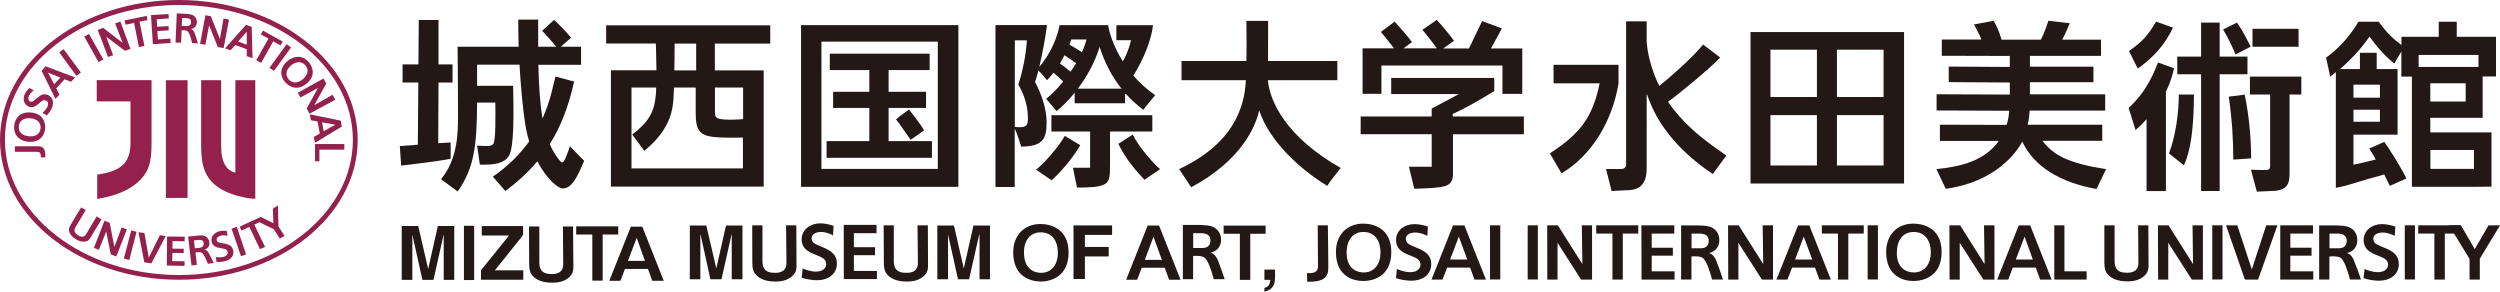 <?xml version="1.0" encoding="UTF-8"?><svg id="_テキスト" xmlns="http://www.w3.org/2000/svg" viewBox="0 0 263.62 30.75"><defs><style>.cls-1{fill:#94214d;}.cls-2{fill:#231815;}</style></defs><rect class="cls-2" x="157.12" y="23.76" width="1.08" height="5.71"/><path class="cls-2" d="M155.47,29.48h1.22l-2.27-5.71h-1.2l-2.27,5.71h1.16l.49-1.26h2.42l.46,1.26ZM152.91,27.37l.92-2.42.89,2.42h-1.8Z"/><path class="cls-2" d="M138.94,23.76h1.08s.05,3.39.05,4.46-.54,1.52-2.23,1.49l-.02-.91c.91.05,1.16-.21,1.16-.76,0-.64-.03-3.42-.03-4.29Z"/><path class="cls-2" d="M143.74,29.63c-1.03,0-2.87-.48-2.87-3.06,0-1.8,1.16-2.99,2.88-2.99.91,0,2.96.38,2.96,2.99s-1.95,3.06-2.96,3.06ZM142,26.62c0,1.77,1.11,2.11,1.82,2.11.95,0,1.75-.7,1.75-2.14,0-1.18-.59-2.13-1.8-2.13-1.11,0-1.77.86-1.77,2.16Z"/><path class="cls-2" d="M150.56,23.89c-.21-.08-.85-.26-1.41-.26-.99,0-1.94.62-1.94,1.68,0,.91.62,1.27,1.26,1.54.72.31,1.32.42,1.32,1.08,0,.28-.25.77-1.08.77-.56,0-1.13-.22-1.41-.33l-.1.96c.49.17,1.16.27,1.59.27,1.36,0,2.13-.75,2.13-1.74,0-.89-.52-1.27-1.23-1.61-.87-.4-1.45-.46-1.45-1.09,0-.26.25-.64,1-.64.5,0,1,.22,1.27.35l.06-.99Z"/><path class="cls-2" d="M191.85,29.48h1.21l-2.27-5.71h-1.19l-2.28,5.71h1.16l.49-1.26h2.42l.46,1.26ZM189.29,27.37l.91-2.42.9,2.42h-1.8Z"/><path class="cls-2" d="M215.13,29.48h1.21l-2.26-5.71h-1.21l-2.27,5.71h1.17l.47-1.26h2.43l.46,1.26ZM212.56,27.37l.93-2.42.87,2.42h-1.8Z"/><path class="cls-2" d="M201.75,29.63c-1.01,0-2.86-.48-2.86-3.06,0-1.8,1.16-2.99,2.87-2.99.93,0,2.98.38,2.98,2.99s-1.96,3.06-2.98,3.06ZM200.01,26.62c0,1.77,1.12,2.11,1.82,2.11.95,0,1.77-.7,1.77-2.14,0-1.18-.59-2.13-1.81-2.13-1.12,0-1.77.86-1.77,2.16Z"/><rect class="cls-2" x="161.09" y="23.76" width="1.07" height="5.71"/><rect class="cls-2" x="196.94" y="23.76" width="1.08" height="5.71"/><polygon class="cls-2" points="174.17 28.61 174.17 26.96 176.4 26.96 176.4 26.12 174.17 26.12 174.17 24.63 176.55 24.63 176.55 23.76 173.08 23.76 173.08 23.76 173.1 29.48 176.58 29.48 176.58 28.61 174.17 28.61"/><polygon class="cls-2" points="164.27 23.76 163.15 23.76 163.15 23.76 163.16 29.48 164.24 29.48 164.24 25.6 166.72 29.48 167.88 29.48 167.88 23.76 166.8 23.76 166.86 27.85 164.27 23.76"/><polygon class="cls-2" points="206.69 23.76 205.56 23.76 205.56 23.76 205.58 29.48 206.65 29.48 206.65 25.6 209.14 29.48 210.31 29.48 210.31 23.76 209.21 23.76 209.27 27.85 206.69 23.76"/><polygon class="cls-2" points="183.34 23.76 182.22 23.76 182.22 23.76 182.24 29.48 183.31 29.48 183.31 25.6 185.79 29.48 186.96 29.48 186.96 23.76 185.87 23.76 185.93 27.85 183.34 23.76"/><polygon class="cls-2" points="172.75 23.76 168.32 23.76 168.32 24.63 170.03 24.63 170.03 29.48 171.12 29.48 171.12 24.63 172.75 24.63 172.75 23.76"/><polygon class="cls-2" points="196.53 23.76 192.11 23.76 192.11 24.63 193.81 24.63 193.81 29.48 194.9 29.48 194.9 24.63 196.53 24.63 196.53 23.76"/><polygon class="cls-2" points="217.69 28.61 217.69 23.76 216.62 23.76 216.62 29.48 220.03 29.48 220.03 28.61 217.69 28.61"/><path class="cls-2" d="M180.98,27.5c-.14-.35-.36-.71-.78-.82.33-.05,1.1-.36,1.1-1.36,0-.64-.31-1.05-.72-1.29-.42-.26-1.37-.26-1.7-.26h-1.61v5.71h1.09v-2.43c.25-.04.83-.05,1.13.11.45.24.81,1.47,1.05,2.32h1.15c-.11-.36-.53-1.54-.71-1.98ZM179.35,26.18h-.98v-1.55c.24,0,.43,0,.81,0,.78,0,1,.34,1,.77,0,.47-.28.78-.83.78Z"/><path class="cls-2" d="M252.57,23.89c-.2-.08-.84-.26-1.41-.26-.97,0-1.92.62-1.92,1.68,0,.91.62,1.27,1.25,1.54.71.31,1.33.42,1.33,1.08,0,.28-.25.77-1.07.77-.57,0-1.13-.22-1.41-.33l-.11.96c.48.17,1.15.27,1.59.27,1.35,0,2.13-.75,2.13-1.74,0-.89-.52-1.27-1.22-1.61-.88-.4-1.47-.46-1.47-1.09,0-.26.26-.64,1-.64.5,0,1.01.22,1.26.35l.07-.99Z"/><rect class="cls-2" x="253.58" y="23.76" width="1.07" height="5.71"/><rect class="cls-2" x="233.28" y="23.76" width="1.08" height="5.71"/><polygon class="cls-2" points="228.67 23.76 227.55 23.76 227.55 23.76 227.57 29.48 228.64 29.48 228.64 25.6 231.12 29.48 232.29 29.48 232.29 23.76 231.2 23.76 231.25 27.85 228.67 23.76"/><polygon class="cls-2" points="259.43 23.76 255 23.76 255 24.63 256.7 24.63 256.7 29.48 257.8 29.48 257.8 24.63 259.43 24.63 259.43 23.76"/><path class="cls-2" d="M221.9,23.76h1.08v3.73c0,.68.17,1.27,1.3,1.27s1.21-.65,1.21-1.09c0-.49-.03-3.51-.03-3.91h1.08c0,.64.02,3.03.02,4.14,0,.25.03.71-.36,1.1-.32.34-.85.67-1.86.67-1.16,0-1.8-.37-2.14-.81-.3-.37-.3-.89-.3-1.3,0-.62,0-3.12,0-3.8Z"/><polygon class="cls-2" points="234.73 23.76 235.92 23.76 237.45 28.41 238.97 23.76 240.15 23.76 238.11 29.48 236.72 29.48 234.73 23.76"/><polygon class="cls-2" points="259.5 23.76 260.96 26.27 262.41 23.76 263.62 23.76 261.49 27.28 261.49 29.48 260.41 29.48 260.41 27.3 258.24 23.76 259.5 23.76"/><polygon class="cls-2" points="241.51 28.61 241.51 26.96 243.75 26.96 243.75 26.12 241.51 26.12 241.51 24.63 243.9 24.63 243.9 23.76 240.45 23.76 240.45 23.76 240.45 29.48 243.93 29.48 243.93 28.61 241.51 28.61"/><path class="cls-2" d="M248.24,27.5c-.14-.35-.36-.71-.78-.82.34-.05,1.11-.36,1.11-1.36,0-.64-.3-1.05-.71-1.29-.42-.26-1.36-.26-1.71-.26h-1.6v5.71h1.08v-2.43c.25-.04.82-.05,1.14.11.45.24.79,1.47,1.04,2.32h1.14c-.09-.36-.53-1.54-.72-1.98ZM246.61,26.18h-.97v-1.55c.23,0,.42,0,.82,0,.78,0,1,.34,1,.77,0,.47-.28.78-.85.78Z"/><rect class="cls-2" x="48.92" y="23.81" width="1.08" height="5.72"/><path class="cls-2" d="M68.78,29.61h1.21l-2.26-5.71h-1.21l-2.27,5.71h1.17l.48-1.25h2.43l.45,1.25ZM66.21,27.51l.93-2.43.87,2.43h-1.8Z"/><path class="cls-2" d="M55.79,23.88h1.08v3.74c0,.7.18,1.28,1.31,1.28s1.21-.66,1.21-1.1c0-.48-.03-3.51-.03-3.92h1.07c0,.65.03,3.03.03,4.17,0,.22.04.69-.35,1.09-.33.35-.85.67-1.87.67-1.16,0-1.79-.36-2.14-.81-.3-.37-.3-.89-.3-1.31,0-.62-.02-3.09-.02-3.81Z"/><polygon class="cls-2" points="65.19 23.87 60.76 23.87 60.76 24.73 62.46 24.73 62.46 29.59 63.55 29.59 63.55 24.73 65.19 24.73 65.19 23.87"/><path class="cls-2" d="M109.71,29.68c-1.02,0-2.87-.49-2.87-3.07,0-1.79,1.16-2.99,2.88-2.99.91,0,2.96.39,2.96,3s-1.95,3.07-2.97,3.07ZM107.98,26.65c0,1.76,1.12,2.12,1.81,2.12.96,0,1.76-.7,1.76-2.14,0-1.19-.59-2.13-1.81-2.13-1.12,0-1.77.86-1.77,2.14Z"/><polygon class="cls-2" points="90.04 28.57 90.04 26.91 92.27 26.91 92.27 26.07 90.04 26.07 90.04 24.59 92.43 24.59 92.43 23.71 88.97 23.71 88.97 23.71 88.98 29.43 92.47 29.43 92.47 28.57 90.04 28.57"/><path class="cls-2" d="M128.44,27.46c-.16-.33-.37-.7-.79-.83.34-.04,1.11-.37,1.11-1.34,0-.66-.31-1.04-.73-1.3-.41-.27-1.36-.27-1.7-.27h-1.6v5.72h1.08v-2.45c.27-.01.83-.05,1.13.14.45.23.81,1.45,1.05,2.31h1.15c-.11-.36-.53-1.54-.71-1.99ZM126.81,26.15h-.99v-1.56h.82c.78,0,1,.35,1,.77,0,.49-.28.79-.83.79Z"/><polygon class="cls-2" points="133.46 23.79 129.03 23.79 129.03 24.65 130.74 24.65 130.74 29.51 131.84 29.51 131.84 24.65 133.46 24.65 133.46 23.79"/><path class="cls-2" d="M87.89,23.81c-.21-.08-.85-.26-1.41-.26-.99,0-1.95.63-1.95,1.7,0,.9.63,1.26,1.27,1.53.72.31,1.32.44,1.32,1.09,0,.29-.25.77-1.08.77-.56,0-1.13-.22-1.4-.32l-.11.96c.5.17,1.17.27,1.59.27,1.36,0,2.13-.77,2.13-1.75,0-.88-.52-1.27-1.22-1.61-.87-.41-1.45-.46-1.45-1.09,0-.23.24-.64,1-.64.5,0,1,.21,1.26.36l.06-1.01Z"/><path class="cls-2" d="M47.9,29.51h-1.11v-4.73h-.02l-1.06,4.73h-1.17l-1.05-4.73h-.01v4.73h-1.12v-5.68h1.74l1.04,4.49h.02l1.01-4.49h1.73v5.68Z"/><path class="cls-2" d="M55.18,29.5h-4.46v-1l2.95-3.66h-2.87v-1h4.36v.95l-2.98,3.72h3v1Z"/><path class="cls-2" d="M78.27,29.45h-1.11v-4.73h-.02l-1.06,4.73h-1.17l-1.04-4.73h-.02v4.73h-1.11v-5.67h1.74l1.04,4.48h.02l1.02-4.48h1.73v5.67Z"/><path class="cls-2" d="M79.32,23.76h1.08v3.74c0,.68.18,1.27,1.31,1.27s1.22-.65,1.22-1.09c0-.49-.04-3.51-.04-3.92h1.08c0,.64.02,3.03.02,4.15,0,.24.04.71-.35,1.1-.33.35-.85.68-1.88.68-1.14,0-1.78-.37-2.14-.82-.29-.37-.29-.89-.29-1.31,0-.6-.01-3.1-.01-3.79Z"/><path class="cls-2" d="M93.19,23.76h1.06v3.74c0,.68.18,1.27,1.32,1.27s1.22-.65,1.22-1.09c0-.49-.04-3.51-.04-3.92h1.09c0,.64.02,3.03.02,4.15,0,.24.03.71-.35,1.1-.33.35-.85.68-1.88.68-1.15,0-1.79-.37-2.14-.82-.29-.37-.29-.89-.29-1.31,0-.6-.02-3.1-.02-3.79Z"/><path class="cls-2" d="M104.4,29.45h-1.11v-4.73h-.03l-1.07,4.73h-1.17l-1.05-4.73h0v4.73h-1.13v-5.67h1.75l1.03,4.48h.02l1.01-4.48h1.74v5.67Z"/><path class="cls-2" d="M114.4,29.42h-1.2v-5.65h4.07v1h-2.87v1.27h2.51v1h-2.51v2.38Z"/><path class="cls-2" d="M123.28,29.5h1.21l-2.27-5.72h-1.2l-2.27,5.72h1.16l.49-1.27h2.42l.46,1.27ZM120.72,27.4l.91-2.43.89,2.43h-1.8Z"/><path class="cls-2" d="M134.44,29.36c0,.91-.48,1.24-1.11,1.4h0v-.4c.29-.09.59-.22.62-.85h-.62v-1.08h1.12v.93Z"/><path class="cls-2" d="M47.52,15.02l-1.31.08.03-6.4h1.48v-1.91h-1.48V2.11s-2.08,0-2.08,0l-.04,4.68h-1.67v1.91h1.66l-.05,6.56-1.9.14.14,2.06s3.96-.45,5.22-.72v-1.72Z"/><path class="cls-2" d="M60.09,15.42c-.25.82-.48,1.31-.58,1.49-.12.22-.25.32-.48.04-.42-.52-.77-1.08-1.06-1.75,1.16-1.83,1.98-3.96,2.57-6.6l-1.97-.53c-.21.75-.47,2.44-1.37,4.43-.24-1.49-.38-3.33-.43-5.67h4.5v-1.9h-2.14l1.09-.95c-.17-.26-1.62-1.78-1.8-1.88l-1.25,1.15c.45.46,1.1,1.2,1.49,1.68h-1.91c-.01-.88,0-1.84,0-2.86h-2.1c0,.64,0,1.66.04,2.86h-6.44s.05,3.89.05,7.18c0,2.16-.08,4.67-1.79,6.79l1.75,1.29c1.69-2.4,2.03-4.63,2.05-9.37h1.92c.02,1.4.05,3.94-.2,4.33-.19.29-.54.27-1.72.21l.29,2c1.59.04,2.54-.13,3.04-.89.61-.88.52-4.78.47-7.42h-3.8v-2.23h4.47c.13,2.18.33,4.63.66,6.59.09.53.21,1.03.36,1.5-.91,1.27-2.14,2.56-3.83,3.72l1.32,1.51c1.32-.98,2.43-2,3.37-3.13.94,1.77,2.1,2.86,2.71,2.86,1.01,0,1.61-1.48,2.23-2.91l-1.51-1.54Z"/><path class="cls-2" d="M81.22,4.59v-1.92h-17.3v1.92h5.24c.01.5.05,1.63.06,2.82h-4.8v12.27h16.11V7.42h-5.15v-2.82h5.84ZM66.59,17.76v-8.53h2.6c0,.2,0,.41-.02.6-.13,1.95-.77,3.04-2.5,4.36l1.27,1.71c2.3-1.86,2.96-3.71,3.07-5.39.03-.41.04-.82.06-1.28h2.29c0,1.22,0,2.31,0,2.69,0,1.77.35,2.39,2.07,2.54.92.08,2.02.07,2.91.04v3.26h-11.76ZM78.36,9.23v3.33c-.65.07-1.54.07-2.04.04-.78-.08-.93-.23-.93-.73v-2.64h2.98ZM73.4,7.42h-2.29c.02-.84.02-1.77.03-2.82h2.27c0,.51,0,1.6,0,2.82Z"/><path class="cls-2" d="M84.47,2.65v17.05h16.59V2.65h-16.59ZM98.89,17.81h-12.27V4.39h12.27v13.42Z"/><polygon class="cls-2" points="98.27 14.88 93.7 14.88 93.7 11.38 97.65 11.38 97.65 9.68 93.7 9.68 93.7 7.39 98.03 7.39 98.03 5.66 87.5 5.66 87.5 7.39 91.67 7.39 91.67 9.68 87.85 9.68 87.85 11.38 91.67 11.38 91.67 14.88 87.16 14.88 87.16 16.64 98.27 16.64 98.27 14.88"/><path class="cls-2" d="M96.02,14.74c.59-.38,1-.69,1.42-1.01-.46-.77-1.39-1.93-1.59-2.18,0,0-1.03.72-1.37,1.04.36.4,1.36,1.92,1.54,2.14Z"/><path class="cls-2" d="M133.73,8.46h7.29v-2.03h-7.31c0-1.39.02-3.18.01-4.23h-2.29c.03,2.22.02,3.45,0,4.23h-6.84v2.03h6.79c-.16,2.95-1.36,6.7-7.04,9.37l1.27,1.92c5.32-2.87,6.77-6.37,7.17-8.11,1.08,3.29,4.36,6.25,7.18,7.96.36-.61,1.02-1.36,1.42-1.89-5.73-3.24-7.48-6.99-7.68-9.24Z"/><path class="cls-2" d="M145.65,6.91h12.78v2.99h2.09v-4.79h-3.3l1.15-2.11-2.08-.78-1.39,2.89h-2.72l1.14-.81c-.25-.4-1.59-1.98-1.81-2.2l-1.52,1.04c.52.64,1.16,1.42,1.52,1.96h-3.52l.9-.66c-.32-.48-1.62-1.94-1.83-2.16l-1.45,1.09c.22.23.91,1.11,1.39,1.73h-3.32v4.79h1.99v-2.99Z"/><path class="cls-2" d="M160.67,12.28h-7.48v-.27c1.67-.72,4.38-2.41,4.38-2.41v-1.38h-10.87v1.7h7.14l-2.87,1.53v.83h-7.49v1.87h7.49v3.43h-2.4l.56,2.32c1.63-.04,2.44-.09,3.16-.25.69-.15.92-.7.92-1.19,0-.75,0-2.7,0-4.3h7.48v-1.87Z"/><path class="cls-2" d="M110.37,12.98c0-1.56-.59-3.15-1.23-4.34.13-.35.24-.75.36-1.2.33.31.58.64.91,1.02.23-.23.45-.5.68-.8.28.23.78.69,1.02.94-.61.75-1.25,1.4-1.79,1.82l1.09,1.3c.54-.43,1.23-1.09,1.91-1.94v1.11h5.32v-1.08c.6.69,1.26,1.26,1.91,1.77l1.26-1.55c-.91-.62-1.67-1.33-2.3-2.06,1.1-1.73,1.93-3.87,2.07-5.31h-3.86v1.58h1.54c-.22,1.02-.62,1.82-.86,2.22-1.01-1.59-1.45-3.09-1.55-3.81h-5.12c-.18.98-.74,2.76-2.14,4.41.34-1.42.64-3.07.82-4.42h-5.44v17.08h2.03v-6.13c.27.47.51,1.38.68,1.87,2.36,0,2.68-.93,2.68-2.5ZM111.77,6.69c.17-.3.33-.58.47-.86.31.2.93.6,1.23.83-.18.31-.37.61-.58.9-.3-.26-.81-.65-1.12-.87ZM118.26,9.35h-4.6c.91-1.22,1.79-2.74,2.29-4.41.58,1.81,1.39,3.25,2.31,4.41ZM114.57,4.16c-.1.41-.27.87-.48,1.35-.34-.24-1-.62-1.31-.8.09-.24.16-.43.18-.55h1.61ZM107.01,13.38V4.25h1.27c-.09,1.67-.5,3.46-.9,4.67.85,1.42,1.01,2.76,1.01,3.48s-.01,1.15-1.38.98Z"/><path class="cls-2" d="M117.04,13.87h4.47v-1.72h-10.64v1.72h4.08v3.82h-1.81l.43,2.09c1.34,0,2.32-.05,2.89-.34.6-.31.59-1.02.59-2.17v-3.4Z"/><path class="cls-2" d="M112.28,14.33c-.73,1.29-2.34,3.06-3.04,3.56l1.65,1.12c1.25-1.13,2.42-2.64,3.02-3.7l-1.63-.98Z"/><path class="cls-2" d="M119.44,14.19l-1.51.98c.81,1.7,1.97,2.94,2.75,3.79,0,0,1.27-.88,1.65-1.12-.68-.59-2.2-2.25-2.89-3.65Z"/><path class="cls-2" d="M163.81,6.83h6.86v1.96c-.66,4.03-2.86,7.63-6.01,9.49l-1.23-2.11c3.25-2.11,4.51-3.83,5.25-7.38h-4.86v-1.96ZM173.64,4.41c0,.13.03.26.04.39.1,1.2.71,3.21,1.3,4.25.84-.66,3.4-2.87,4.61-4.35l1.8,1.36c-1,1.11-4.59,4.04-5.5,4.67,2.03,2.99,4.94,4.79,6.15,5.67l-1.43,1.95c-2.09-1.4-5.53-4.13-6.93-8.39h-.04v7.8c0,1.7-.79,2.3-2.1,2.3l-1.6.08-.59-2.32h1.56c.29,0,.56-.09.56-.55V2.25h2.17v2.16Z"/><path class="cls-2" d="M211.6,13.15c.12-.36.22-.82.27-1.47l-7.66-.03v-1.71l7.72.03v-1.27l-6.44-.04v-1.64l6.44.04v-1.16l-7.17-.02v-1.71h4.18c-.13-.37-.53-1.12-.79-1.59l2.08-.39c.24.44.57,1.06.83,1.99h4.15c.43-.83.69-1.71.79-1.99l2.25.26c-.33.83-.59,1.32-.79,1.73h4.09v1.71h-7.5v1.14h6.7v1.64h-6.7v1.28h7.94v1.71h-7.97c-.04.32-.02.81-.21,1.49h7.87s0,1.7,0,1.7h-6.31c1.17,1.5,2.63,2.34,6.71,2.99l-1.01,2.09c-3.71-.67-6.58-2.3-7.82-5h0c-.61,1.14-2.81,4.25-8.07,4.98l-.99-2.08c2.63-.26,5.11-.89,6.58-2.97h-6.21v-1.71l7.03.02Z"/><path class="cls-2" d="M229.25,7.2c-.14.54-.28,1.3-.86,2.46v10.49h-2.04v-7.59c-.51.59-.8.82-1.16,1.15l-.73-2.32c1.54-1.45,2.34-2.85,3.1-4.8l1.69.61ZM224.5,5.38c1.47-1.04,1.98-1.64,2.86-3.1l1.78.64c-.93,1.91-2.05,3.1-3.72,4.32l-.92-1.86ZM228.72,16.17c.69-1.81,1.03-4.26,1.03-6.2h1.6c-.03,3.64-.34,5.89-1.06,7.47l-1.58-1.27ZM232.1,2.38h1.96v3.59h2.93v1.86h-2.93v12.31h-1.96V7.83h-2.51v-1.86h2.51v-3.59ZM235.88,2.38c.65.89,1.27,2.19,1.45,2.54l-1.6.82c-.27-.65-.77-1.76-1.31-2.63l1.46-.73ZM235.5,16.83c-.02-2.19-.11-4.03-.48-6.64l1.68-.21c.5,2.4.67,4.81.68,6.72l-1.89.13ZM242.67,8.08v1.89h-1.24v8.11c0,1.05-.01,2.06-1.95,2.06l-1.5.07-.62-2.31,1.25.03c.6,0,.77.03.77-.5v-7.46h-2.13v-1.89h5.42ZM242.38,3.04v1.89h-4.86v-1.89h4.86Z"/><path class="cls-2" d="M200.78,3.38h-16.19v15.97h16.19V3.38ZM191.59,17.45h-4.9v-5.31h4.9v5.31ZM191.59,10.23h-4.9v-4.99h4.9v4.99ZM198.62,17.45h-4.92v-5.31h4.92v5.31ZM193.7,10.23v-4.99h4.92v4.99h-4.92Z"/><path class="cls-2" d="M262.72,19.68v-5.72h-6.45v-1.54h5.52v-4.36h1.41V3.88h-4.14v-1.59h-1.9v1.59h-3.93v.87c-1.02-.78-1.48-1.23-2.41-2.46h-2.13c-.98,1.69-2.29,2.99-3.41,3.79l.44,1.99c.44-.28.45-.37.59-.47v10.11s-.01,0,0-.01v2.11c1.5-.28,2.29-.67,5.1-1.41.36.69.43.87.59,1.2l1.75-.78c-.48-1.04-1.88-3.25-2.33-3.86l-1.59.7c.23.37.35.54.69,1.16-.75.2-1.89.45-2.35.55v-3.17h4.65v-6.92h-2.2v-1.71h-1.77v1.71h-2.09c1.78-1.56,2.62-2.74,3.11-3.43.72,1.06,1.71,2.14,2.6,2.85l.75-1.26v2.64h1.11v11.62h6.52M248.17,8.93h2.79v1.37h-2.79v-1.37ZM248.17,11.57h2.79v1.27h-2.79v-1.27ZM260,10.71h-3.73v-1.93h3.73v1.93ZM260.87,15.82v1.99s-4.59,0-4.59,0v-1.99h4.59ZM255.04,7.06v-1.27h6.31v1.27h-6.31Z"/><path class="cls-1" d="M1.58,15.42c1.84,0,2.41,0,2.41,0,.58,0,.82.28.79,1.18h-.48c.03-.46-.11-.59-.41-.59-.33,0-1.83,0-2.32,0v-.58Z"/><path class="cls-1" d="M3.07,14.37c-.69-.05-1.13-.43-1.09-1.03.05-.65.57-.92,1.22-.87.77.06,1.11.51,1.08,1.03-.03.38-.26.94-1.21.88ZM4.76,13.55c.04-.53-.14-1.59-1.54-1.69-1.39-.1-1.7.96-1.73,1.46-.06.9.54,1.56,1.5,1.63,1.4.1,1.73-.86,1.77-1.41Z"/><path class="cls-1" d="M3.08,9.27l.48.26c-.13.09-.35.29-.48.52-.18.36-.05.57.08.64.29.14.46-.13.87-.45.33-.26.64-.41,1.08-.19.46.24.64.78.32,1.43-.1.22-.31.5-.5.7l-.45-.29c.13-.1.36-.33.5-.59.21-.39.03-.63-.12-.69-.31-.16-.51.09-.83.37-.28.23-.62.45-1.05.23-.52-.24-.59-.86-.35-1.32.13-.27.38-.54.46-.61Z"/><path class="cls-1" d="M7.48,8.62l-.67-.26-.88.96.34.65-.42.46-1.46-2.96.42-.48,3.12,1.18-.45.46ZM5.71,8.88l.66-.7-1.3-.52.64,1.23Z"/><path class="cls-1" d="M8.06,8l-1.82-2.48.46-.34,1.83,2.46-.47.35Z"/><path class="cls-1" d="M28.42,7.15l1.8-2.49.47.34-1.8,2.48-.48-.33Z"/><path class="cls-1" d="M30.69,6.9c.53-.44,1.12-.47,1.5-.02.43.48.25,1.05-.24,1.46-.59.5-1.16.42-1.5.04-.24-.28-.48-.86.24-1.48ZM30.05,8.65c.36.41,1.23,1.05,2.31.14,1.06-.9.51-1.87.19-2.25-.59-.69-1.48-.74-2.23-.11-1.05.9-.62,1.81-.27,2.22Z"/><path class="cls-1" d="M34.12,8.3l.28.52-1.26,2.27,1.93-1.1.28.52-2.71,1.48-.3-.54,1.18-2.17-1.84,1-.28-.5,2.71-1.5Z"/><path class="cls-1" d="M33.09,14.44l.63-.36-.23-1.27-.71-.13-.11-.62,3.26.66.11.63-2.83,1.71-.12-.62ZM33.97,12.9l.16.94,1.22-.69-1.38-.25Z"/><path class="cls-1" d="M33.68,15.78v1.23h-.46v-1.82h3.09v.59h-2.63Z"/><path class="cls-1" d="M10.19,22.82c-.12.19-.95,1.6-1.08,1.82-.12.21-.33.49-.86.18-.52-.31-.44-.64-.24-.95,0,0,.28-.46,1.03-1.72l-.48-.28c-.2.31-.89,1.45-1.06,1.75-.11.19-.26.43-.23.67.04.3.23.63.76.95.47.29.81.27,1.05.21.29-.08.4-.29.47-.4.31-.52.97-1.62,1.15-1.91l-.5-.32Z"/><polygon class="cls-1" points="12.83 23.98 12.06 26.04 11.57 23.5 11.02 23.27 9.9 26.14 10.43 26.34 11.2 24.41 11.68 26.82 12.26 27.05 13.38 24.19 12.83 23.98"/><polygon class="cls-1" points="13.06 27.27 13.64 27.41 14.4 24.44 13.84 24.3 13.06 27.27"/><polygon class="cls-1" points="15.69 27.16 15.23 24.57 14.6 24.49 15.22 27.67 15.96 27.77 17.48 24.89 16.86 24.8 15.69 27.16"/><polygon class="cls-1" points="17.59 28 19.46 28.04 19.46 27.55 18.16 27.54 18.18 26.67 19.37 26.68 19.37 26.23 18.18 26.22 18.19 25.42 19.47 25.44 19.48 24.96 17.62 24.94 17.59 28"/><path class="cls-1" d="M21.56,26.33c.17-.05.58-.25.52-.78-.04-.34-.23-.54-.46-.65-.24-.12-.75-.07-.92-.04,0,0-.25.02-.86.09l.35,3.04.57-.06-.15-1.3c.14-.03.44-.08.62,0,.25.1.51.73.69,1.18l.62-.08c-.08-.19-.39-.78-.51-1.01-.1-.18-.23-.36-.47-.39ZM21.08,26.13c-.12,0-.4.04-.53.05l-.09-.83c.13-.02.23-.03.44-.04.42-.05.56.1.58.33.02.26-.11.44-.4.49Z"/><path class="cls-1" d="M23.74,25.69c-.51-.1-.82-.06-.9-.38-.02-.14.07-.37.45-.46.26-.07.56-.02.71.02l-.1-.53c-.12-.02-.48-.02-.77.05-.52.12-.94.56-.81,1.12.12.47.5.58.86.64.41.09.74.07.82.4.04.17-.03.45-.46.54-.31.08-.62.04-.78,0l.07.52c.27.03.64,0,.86-.06.71-.16,1.02-.65.9-1.16-.12-.47-.43-.6-.85-.68Z"/><polygon class="cls-1" points="24.42 24.12 25.41 27.01 25.95 26.83 24.97 23.92 24.42 24.12"/><polygon class="cls-1" points="29.36 23.87 29.31 21.67 28.77 22 28.83 23.55 27.5 22.87 25.27 23.9 25.47 24.32 26.29 23.92 27.41 26.27 27.95 26.04 26.82 23.69 27.35 23.43 28.88 24.18 29.51 25.17 30 24.87 29.36 23.87"/><path class="cls-1" d="M10.38,6.53l-1.5-2.68.51-.27,1.5,2.68-.5.28Z"/><path class="cls-1" d="M10.3,3.16l.57-.23,2.06,1.59-.79-2.05.55-.2,1.07,2.88-.58.21-1.98-1.49.73,1.95-.54.19-1.08-2.85Z"/><path class="cls-1" d="M15.47,1.66l.09.46-.85.17.52,2.55-.58.13-.51-2.55-.9.18-.09-.45,2.33-.48Z"/><path class="cls-1" d="M16.66,4.16l1.3-.09.03.46-1.87.13-.2-3.07,1.85-.11.03.46-1.28.09.06.79,1.19-.07.02.45-1.2.08.07.89Z"/><path class="cls-1" d="M20.53,3.49c.08.24.3.89.34,1.08l-.61-.02c-.11-.48-.27-1.12-.51-1.27-.14-.1-.46-.1-.6-.09l-.05,1.3h-.59s.13-3.08.13-3.08c.59.04.86.04.86.04.18,0,.69.04.9.18.21.15.37.37.36.73-.03.53-.44.68-.63.69.23.08.33.26.4.46ZM19.68,2.74c.3.01.46-.13.47-.4.01-.24-.1-.42-.51-.43-.22-.01-.32-.02-.44-.02l-.04.84c.12,0,.41.02.53.02Z"/><path class="cls-1" d="M21.64,1.6l.59.11.96,2.4.38-2.16.58.12-.57,3-.61-.11-.92-2.29-.39,2.05-.56-.1.56-3.01Z"/><path class="cls-1" d="M26.02,5.92v-.73l-1.21-.44-.49.55-.59-.2,2.21-2.48.6.21.09,3.31-.61-.22ZM25.11,4.38l.91.34v-1.38s-.91,1.04-.91,1.04Z"/><path class="cls-1" d="M29.81,4.38l-.23.41-.77-.43-1.27,2.27-.52-.28,1.29-2.28-.81-.44.23-.4,2.08,1.15Z"/><path class="cls-1" d="M10.2,8.46v2.23h3.56v4.36c0,2.18-1.07,3.02-3.51,3.36v2.56c1.7-.25,3.13-.82,4.08-1.59,1.38-1.12,1.65-2.2,1.65-4.32v-6.61h-5.78Z"/><path class="cls-1" d="M19.73,8.46h-2.24v12.41h2.29v-12.41h-.05Z"/><path class="cls-1" d="M26.91,8.46h-2.09v9.75c-.9-.21-1.5-1.04-1.5-2.79v-6.96h-2.11v6.9c0,2.19.45,3.45,1.8,4.39,1.06.76,2.97,1.21,3.91,1.21v-12.5h0Z"/><path class="cls-1" d="M0,14.74c0,8.15,8.47,14.76,18.87,14.76s18.85-6.62,18.85-14.76S29.27,0,18.87,0,0,6.62,0,14.74ZM.52,14.74C.52,6.9,8.75.53,18.87.53s18.34,6.37,18.34,14.22-8.23,14.25-18.34,14.25S.52,22.6.52,14.74Z"/></svg>